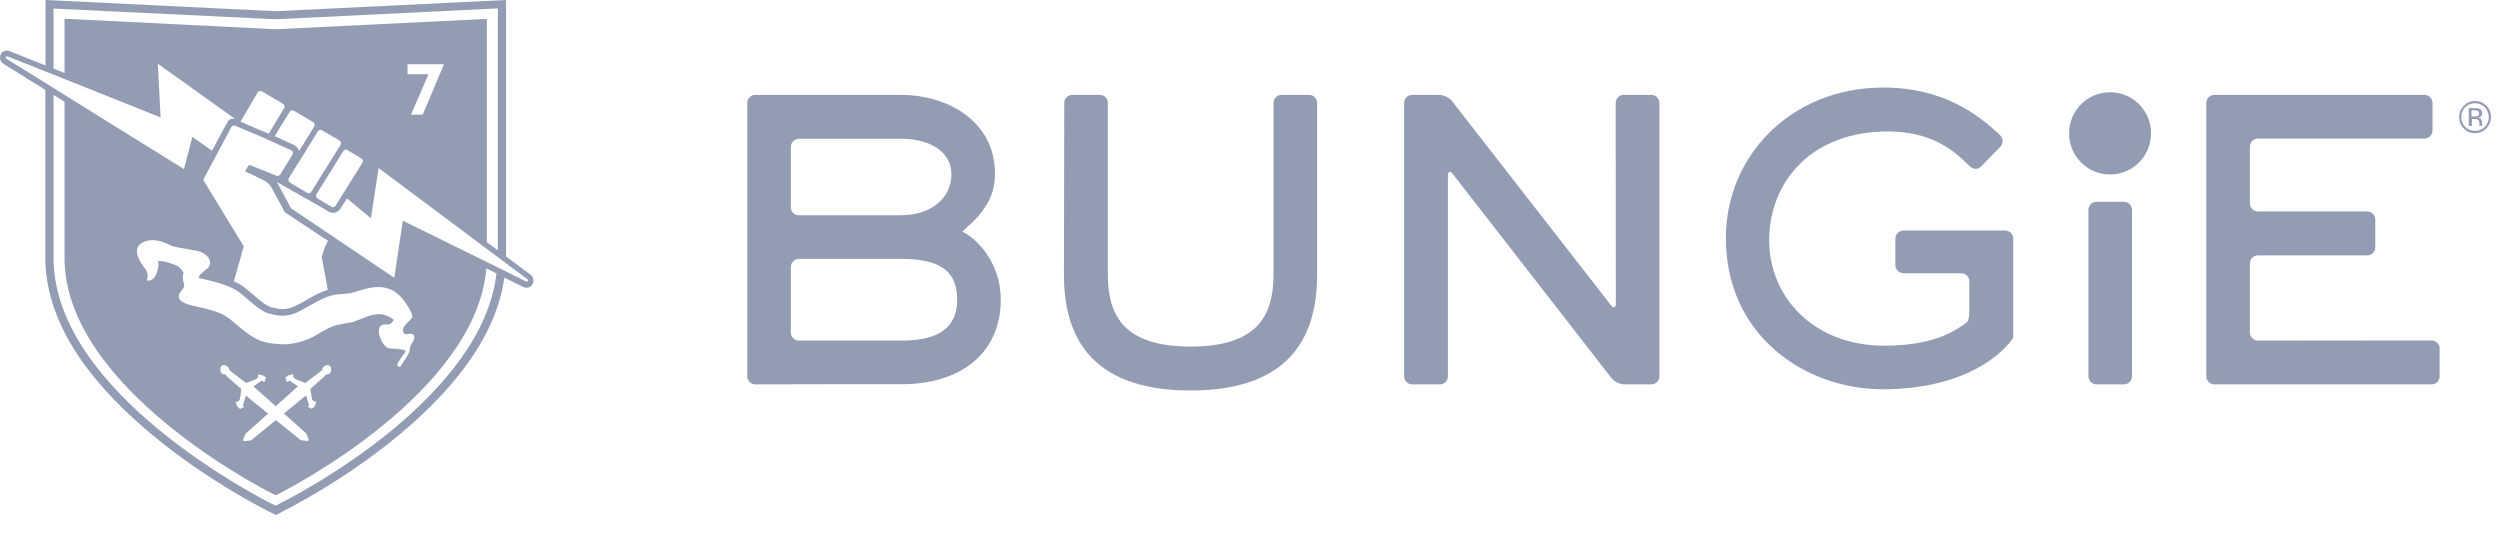 <svg width="98" height="21" viewBox="0 0 98 21" fill="none" xmlns="http://www.w3.org/2000/svg">
<g clip-path="url(#clip0_527_1401)">
<path d="M29.606 15.068C29.435 15.068 29.292 14.924 29.292 14.752V4.034C29.292 3.863 29.435 3.719 29.606 3.719H33.12H35.362C37.03 3.726 39.005 4.666 39.005 6.827C39.005 8.035 38.151 8.673 37.727 9.078C38.37 9.4 39.231 10.361 39.231 11.747C39.231 12.831 38.807 13.668 38.117 14.224C37.419 14.78 36.456 15.061 35.362 15.061H32.655L29.606 15.068ZM31.315 10.148C31.144 10.148 31.001 10.292 31.001 10.464V13.037C31.001 13.208 31.144 13.352 31.315 13.352H35.362C36.859 13.345 37.515 12.803 37.522 11.747C37.515 10.765 37.037 10.155 35.362 10.148H31.315ZM35.362 8.433C36.449 8.433 37.29 7.801 37.296 6.834C37.296 5.969 36.49 5.448 35.362 5.441H31.315C31.144 5.441 31.001 5.585 31.001 5.757V8.124C31.001 8.295 31.144 8.439 31.315 8.439H35.362V8.433Z" fill="#929DB4"/>
<path d="M41.706 10.772C41.706 11.843 41.911 12.975 42.635 13.846C43.36 14.711 44.604 15.308 46.669 15.308C48.726 15.308 49.97 14.718 50.702 13.846C51.426 12.975 51.631 11.843 51.631 10.772V4.034C51.631 3.863 51.495 3.719 51.317 3.719H50.237C50.066 3.719 49.922 3.856 49.922 4.034V10.772C49.916 12.405 49.266 13.579 46.675 13.586C44.078 13.579 43.435 12.405 43.428 10.772V4.034C43.428 3.863 43.285 3.719 43.114 3.719H42.034C41.863 3.719 41.719 3.856 41.719 4.034L41.706 10.772Z" fill="#929DB4"/>
<path d="M63.341 11.898C63.341 12.069 63.252 12.097 63.15 11.966L56.922 3.966C56.82 3.829 56.587 3.719 56.416 3.719H55.357C55.186 3.719 55.042 3.856 55.042 4.034V14.752C55.042 14.924 55.186 15.068 55.357 15.068H56.444C56.615 15.068 56.758 14.924 56.758 14.752V6.889C56.758 6.717 56.847 6.683 56.95 6.82L63.17 14.821C63.273 14.958 63.505 15.068 63.676 15.068H64.736C64.906 15.068 65.05 14.924 65.05 14.752V4.034C65.05 3.863 64.906 3.719 64.736 3.719H63.649C63.478 3.719 63.334 3.856 63.334 4.034L63.341 11.898Z" fill="#929DB4"/>
<path d="M83.261 7.911H82.181C82.01 7.911 81.866 8.055 81.866 8.227V14.752C81.866 14.924 82.01 15.068 82.181 15.068H82.229H83.213H83.261C83.432 15.068 83.575 14.924 83.575 14.752V8.22C83.569 8.048 83.432 7.911 83.261 7.911Z" fill="#929DB4"/>
<path d="M88.511 13.352C88.34 13.352 88.196 13.208 88.196 13.037V10.326C88.196 10.155 88.34 10.011 88.511 10.011H92.797C92.968 10.011 93.111 9.867 93.111 9.695V8.604C93.111 8.433 92.968 8.289 92.797 8.289H88.511C88.34 8.289 88.196 8.144 88.196 7.973V5.75C88.196 5.578 88.34 5.434 88.511 5.434H95.039C95.21 5.434 95.354 5.29 95.354 5.119V4.034C95.354 3.863 95.21 3.719 95.039 3.719H86.802C86.631 3.719 86.487 3.856 86.487 4.034V14.752C86.487 14.924 86.631 15.068 86.802 15.068H95.319C95.49 15.068 95.634 14.924 95.634 14.752V13.661C95.634 13.489 95.49 13.345 95.319 13.345L88.511 13.352Z" fill="#929DB4"/>
<path d="M73.998 5.153C75.673 5.153 76.541 5.86 77.102 6.409C77.218 6.518 77.225 6.525 77.225 6.525C77.348 6.649 77.546 6.649 77.662 6.525L78.414 5.75C78.537 5.626 78.53 5.427 78.407 5.304C78.407 5.304 78.407 5.304 78.291 5.194C77.539 4.501 76.165 3.431 73.834 3.431C72.029 3.431 70.485 4.096 69.391 5.167C68.297 6.237 67.654 7.712 67.654 9.332C67.654 11.26 68.441 12.742 69.603 13.743C70.765 14.745 72.303 15.26 73.807 15.26C77.136 15.253 78.51 13.778 78.811 13.387C78.852 13.332 78.852 13.332 78.852 13.332C78.865 13.311 78.879 13.284 78.893 13.277C78.9 13.263 78.913 13.256 78.913 13.249C78.913 13.243 78.92 13.229 78.92 13.208C78.92 13.188 78.92 13.03 78.92 12.858V9.352C78.92 9.181 78.776 9.037 78.606 9.037H74.614C74.443 9.037 74.299 9.181 74.299 9.352V10.395C74.299 10.567 74.443 10.711 74.614 10.711H76.883C77.054 10.711 77.197 10.855 77.197 11.026V12.234C77.197 12.405 77.163 12.577 77.115 12.618C77.115 12.618 77.115 12.618 77.054 12.666C77.026 12.687 77.006 12.707 76.979 12.721C76.528 13.05 75.653 13.551 73.868 13.551C71.052 13.551 69.35 11.596 69.35 9.421C69.364 7.074 71.052 5.153 73.998 5.153Z" fill="#929DB4"/>
<path d="M82.714 3.615C81.825 3.615 81.108 4.336 81.108 5.228C81.108 6.12 81.825 6.84 82.714 6.84C83.603 6.84 84.32 6.12 84.32 5.228C84.327 4.336 83.603 3.615 82.714 3.615Z" fill="#929DB4"/>
<path d="M97.008 4.239C97.09 4.239 97.158 4.246 97.192 4.267C97.261 4.294 97.302 4.356 97.302 4.438C97.302 4.5 97.281 4.548 97.233 4.576C97.213 4.589 97.179 4.603 97.138 4.61C97.192 4.617 97.233 4.637 97.254 4.678C97.281 4.713 97.295 4.754 97.295 4.788V4.836C97.295 4.85 97.295 4.871 97.295 4.891C97.295 4.912 97.302 4.919 97.302 4.925L97.308 4.932H97.192V4.925V4.919V4.898V4.843C97.192 4.761 97.172 4.713 97.131 4.685C97.103 4.672 97.062 4.665 96.994 4.665H96.898V4.939H96.775V4.239H97.008ZM97.131 4.349C97.103 4.335 97.049 4.322 96.987 4.322H96.885V4.569H96.994C97.049 4.569 97.083 4.562 97.11 4.555C97.158 4.534 97.179 4.5 97.179 4.445C97.179 4.404 97.165 4.37 97.131 4.349ZM97.459 5.035C97.336 5.159 97.192 5.221 97.014 5.221C96.844 5.221 96.693 5.159 96.577 5.035C96.454 4.912 96.399 4.761 96.399 4.589C96.399 4.418 96.461 4.267 96.584 4.143C96.707 4.02 96.85 3.958 97.021 3.958C97.192 3.958 97.343 4.02 97.466 4.143C97.589 4.267 97.65 4.411 97.65 4.589C97.643 4.761 97.582 4.912 97.459 5.035ZM96.638 4.205C96.536 4.308 96.481 4.438 96.481 4.589C96.481 4.74 96.536 4.871 96.638 4.974C96.741 5.076 96.871 5.131 97.021 5.131C97.172 5.131 97.295 5.076 97.404 4.974C97.507 4.864 97.561 4.74 97.561 4.589C97.561 4.438 97.507 4.315 97.404 4.205C97.302 4.102 97.172 4.047 97.021 4.047C96.871 4.047 96.741 4.095 96.638 4.205Z" fill="#929DB4"/>
<path d="M20.795 10.766L19.838 10.052V0L10.807 0.439L1.784 0V2.566L0.376 2.004L0.362 1.997H0.349C0.335 1.99 0.308 1.983 0.273 1.983H0.267H0.26C0.185 1.983 0.116 2.017 0.068 2.072C0.021 2.127 0 2.203 0 2.278C0.007 2.374 0.055 2.456 0.137 2.504L1.661 3.451L1.777 3.527V10.121C1.791 12.954 3.917 15.349 6.022 17.092C8.087 18.794 10.179 19.864 10.445 20.001L10.643 20.104L10.746 20.159L10.821 20.193L11.17 20.001C11.348 19.912 13.48 18.835 15.593 17.092C17.5 15.514 19.427 13.38 19.769 10.882L20.521 11.253L20.542 11.26L20.562 11.267C20.59 11.273 20.617 11.28 20.637 11.28C20.72 11.28 20.788 11.246 20.836 11.191C20.884 11.136 20.911 11.068 20.911 10.992C20.911 10.889 20.863 10.814 20.795 10.766ZM2.099 0.336L10.807 0.755H10.814L19.516 0.329V9.812L19.216 9.592L19.086 9.496V9.181V0.741L10.807 1.146L2.529 0.734V2.861L2.099 2.69V0.336ZM15.975 2.909V2.518H17.404L16.57 4.494H16.112L16.796 2.909C16.789 2.909 15.975 2.909 15.975 2.909ZM10.329 7.067C10.541 7.15 10.65 7.369 10.65 7.369L11.17 8.323L12.858 9.441C12.708 9.716 12.653 9.929 12.626 10.018C12.612 10.059 12.612 10.079 12.612 10.079L12.851 11.363C12.838 11.37 12.824 11.37 12.817 11.37C12.523 11.466 12.264 11.617 11.976 11.781L11.84 11.857L11.826 11.864C11.778 11.891 11.73 11.918 11.676 11.946H11.669H11.662C11.594 11.987 11.525 12.014 11.443 12.049C11.32 12.097 11.19 12.117 11.081 12.117C10.931 12.117 10.807 12.083 10.732 12.062C10.705 12.056 10.684 12.049 10.671 12.049H10.664H10.657C10.452 12.008 10.151 11.747 9.905 11.534C9.741 11.39 9.584 11.26 9.434 11.164C9.372 11.123 9.297 11.088 9.201 11.04L9.181 11.033C9.174 11.033 9.167 11.026 9.167 11.026L9.557 9.654C9.557 9.654 9.557 9.647 9.55 9.647L8.005 7.115C7.964 7.067 7.971 6.992 8.018 6.951L9.071 4.981C9.085 4.954 9.112 4.933 9.146 4.927C9.153 4.927 9.167 4.92 9.174 4.92C9.174 4.92 9.174 4.92 9.181 4.92C9.201 4.92 9.228 4.927 9.249 4.94L10.268 5.373L11.409 5.887C11.471 5.915 11.498 5.983 11.471 6.052L10.999 6.813C10.978 6.862 10.937 6.889 10.889 6.896C10.876 6.896 10.862 6.896 10.842 6.889L9.762 6.457L9.598 6.724C9.591 6.711 9.762 6.779 10.329 7.067ZM15.934 13.099C15.962 13.099 15.989 13.099 16.01 13.092C16.037 13.092 16.064 13.085 16.092 13.085C16.153 13.085 16.208 13.099 16.235 13.167C16.283 13.311 16.112 13.469 16.078 13.593C16.064 13.648 16.071 13.716 16.051 13.771C15.975 13.991 15.798 14.183 15.688 14.382C15.661 14.382 15.627 14.368 15.599 14.354C15.483 14.293 15.866 13.847 15.893 13.792C15.969 13.668 15.258 13.668 15.217 13.648C15.066 13.572 14.957 13.387 14.902 13.236C14.841 13.085 14.793 12.804 14.991 12.735C15.018 12.728 15.046 12.721 15.073 12.721C15.094 12.721 15.114 12.721 15.128 12.721C15.148 12.721 15.169 12.721 15.182 12.721C15.21 12.721 15.237 12.721 15.264 12.707C15.34 12.68 15.401 12.598 15.442 12.543C15.237 12.378 15.039 12.316 14.848 12.316C14.519 12.316 14.198 12.495 13.829 12.625C13.576 12.673 13.344 12.707 13.241 12.735C12.797 12.824 12.359 13.208 12.004 13.325C12.004 13.325 11.559 13.497 11.095 13.497C11.047 13.497 11.006 13.497 10.958 13.49C10.452 13.448 10.124 13.448 9.365 12.804C8.969 12.488 8.873 12.268 7.848 12.049C7.396 11.96 6.979 11.85 7.007 11.596C7.014 11.438 7.287 11.287 7.212 11.123C7.178 11.04 7.137 10.834 7.198 10.704C7.068 10.457 6.952 10.402 6.597 10.292C6.405 10.23 6.241 10.23 6.214 10.23H6.2C6.214 10.299 6.214 10.375 6.207 10.443C6.159 10.711 6.07 10.999 5.817 10.999C5.797 10.999 5.776 10.999 5.756 10.992C5.742 10.951 5.899 10.773 5.646 10.471C5.496 10.292 5.182 9.791 5.517 9.551C5.537 9.537 5.571 9.517 5.605 9.496C5.612 9.496 5.612 9.489 5.619 9.489C5.701 9.448 5.824 9.414 5.975 9.414C6.152 9.414 6.385 9.462 6.672 9.613C6.747 9.675 7.239 9.743 7.574 9.805C7.636 9.812 7.697 9.826 7.745 9.839C8.114 9.915 8.394 10.258 8.135 10.519C7.964 10.656 7.697 10.848 7.827 10.91C7.834 10.91 7.834 10.917 7.841 10.917C7.854 10.917 7.875 10.924 7.895 10.924C7.909 10.93 7.923 10.93 7.936 10.93C8.046 10.958 8.148 10.978 8.251 11.006C8.258 11.006 8.265 11.013 8.278 11.013C8.292 11.02 8.312 11.02 8.333 11.026C8.531 11.081 8.764 11.15 8.955 11.225C8.969 11.232 8.982 11.239 8.996 11.246C9.023 11.253 9.044 11.267 9.064 11.273C9.14 11.308 9.208 11.342 9.263 11.376C9.645 11.623 10.158 12.22 10.589 12.303C10.664 12.316 10.835 12.378 11.067 12.378C11.204 12.378 11.354 12.351 11.525 12.296C11.607 12.268 11.696 12.227 11.792 12.172C11.847 12.145 11.901 12.111 11.956 12.083C12.277 11.905 12.571 11.719 12.886 11.617C13.029 11.569 13.173 11.534 13.323 11.534C13.33 11.534 13.33 11.534 13.337 11.534C13.556 11.507 13.767 11.5 13.829 11.472C14.157 11.37 14.485 11.253 14.827 11.253C14.95 11.253 15.073 11.267 15.196 11.308C15.463 11.383 15.675 11.569 15.839 11.788C15.907 11.877 16.242 12.351 16.146 12.467C16.044 12.598 15.825 12.742 15.798 12.913C15.798 13.071 15.852 13.099 15.934 13.099ZM12.27 15.699C12.311 15.699 12.298 15.754 12.325 15.74C12.352 15.727 12.38 15.72 12.393 15.768C12.414 15.829 12.339 15.802 12.359 15.829C12.387 15.864 12.298 15.987 12.236 16.015C12.181 16.042 12.181 15.974 12.14 15.974C12.1 15.974 12.113 16.001 12.093 15.967C12.072 15.932 12.086 15.905 12.106 15.884C12.127 15.864 12.1 15.829 12.1 15.829L11.997 15.5L11.129 16.207L12.004 16.989C12.004 16.989 12.147 17.291 12.079 17.284C11.901 17.277 11.785 17.25 11.785 17.25L10.814 16.468L9.85 17.257C9.85 17.257 9.734 17.284 9.557 17.291C9.481 17.291 9.632 16.996 9.632 16.996L10.507 16.214L9.639 15.507L9.536 15.836C9.536 15.836 9.509 15.871 9.529 15.891C9.55 15.912 9.563 15.939 9.543 15.974C9.522 16.008 9.536 15.98 9.495 15.98C9.454 15.98 9.454 16.049 9.399 16.022C9.345 15.994 9.249 15.871 9.276 15.836C9.297 15.809 9.215 15.836 9.242 15.775C9.256 15.727 9.283 15.733 9.31 15.747C9.338 15.761 9.324 15.706 9.365 15.706C9.427 15.706 9.454 15.246 9.454 15.246L8.914 14.773L8.832 14.677C8.832 14.677 8.75 14.691 8.688 14.636C8.634 14.581 8.613 14.43 8.668 14.361C8.723 14.299 8.839 14.286 8.934 14.382C8.989 14.437 8.982 14.498 8.982 14.498L9.078 14.581L9.645 15.013C9.645 15.013 10.097 14.862 10.09 14.814C10.083 14.773 10.144 14.78 10.124 14.752C10.11 14.725 10.097 14.704 10.144 14.677C10.206 14.649 10.185 14.732 10.213 14.704C10.247 14.677 10.384 14.745 10.418 14.8C10.452 14.855 10.377 14.862 10.384 14.903C10.39 14.944 10.411 14.931 10.384 14.951C10.35 14.979 10.322 14.965 10.302 14.944C10.268 14.917 10.288 14.903 10.288 14.903L9.933 15.143L10.807 15.925L11.682 15.143L11.327 14.903C11.327 14.903 11.348 14.917 11.313 14.944C11.293 14.965 11.259 14.972 11.231 14.951C11.197 14.931 11.225 14.944 11.231 14.903C11.238 14.862 11.163 14.855 11.197 14.8C11.231 14.745 11.368 14.677 11.402 14.704C11.423 14.725 11.409 14.642 11.471 14.677C11.518 14.697 11.512 14.725 11.491 14.752C11.477 14.78 11.532 14.773 11.525 14.814C11.518 14.855 11.97 15.013 11.97 15.013L12.537 14.581L12.633 14.498C12.633 14.498 12.619 14.437 12.681 14.382C12.783 14.286 12.892 14.299 12.947 14.361C13.002 14.43 12.988 14.581 12.927 14.636C12.872 14.691 12.783 14.677 12.783 14.677L12.701 14.773L12.161 15.246C12.181 15.239 12.209 15.699 12.27 15.699ZM11.136 4.24L10.534 5.242L10.39 5.18L10.356 5.167L10.206 5.105L9.427 4.769L10.097 3.63C10.117 3.589 10.158 3.568 10.199 3.568C10.199 3.568 10.199 3.568 10.206 3.568C10.226 3.568 10.247 3.575 10.268 3.582L11.095 4.069C11.149 4.11 11.17 4.186 11.136 4.24ZM11.354 4.385C11.375 4.35 11.416 4.33 11.457 4.323C11.457 4.323 11.457 4.323 11.464 4.323C11.484 4.323 11.505 4.33 11.525 4.343L12.277 4.789C12.339 4.824 12.352 4.899 12.318 4.961L12.284 5.016C12.284 5.023 12.277 5.023 12.277 5.023L11.99 5.489L11.723 5.921C11.717 5.908 11.717 5.901 11.71 5.887C11.682 5.819 11.635 5.764 11.58 5.722C11.553 5.702 11.525 5.681 11.498 5.668L10.767 5.338L11.354 4.385ZM11.32 6.985L11.71 6.361L12.462 5.146C12.482 5.105 12.523 5.091 12.571 5.091C12.592 5.091 12.612 5.098 12.633 5.112L13.309 5.51C13.364 5.544 13.385 5.62 13.35 5.681L12.674 6.759L12.585 6.903L12.216 7.493C12.209 7.5 12.209 7.513 12.202 7.52C12.175 7.555 12.14 7.575 12.1 7.575C12.079 7.575 12.059 7.568 12.038 7.555L11.361 7.157C11.306 7.115 11.286 7.04 11.32 6.985ZM12.407 7.609L13.46 5.921C13.487 5.887 13.521 5.867 13.562 5.867C13.583 5.867 13.61 5.873 13.624 5.887L14.164 6.21C14.225 6.244 14.239 6.319 14.205 6.381L13.152 8.069C13.132 8.103 13.091 8.124 13.05 8.124C13.029 8.124 13.009 8.117 12.988 8.103L12.448 7.781C12.393 7.74 12.373 7.664 12.407 7.609ZM0.253 2.305C0.239 2.299 0.226 2.278 0.226 2.264C0.226 2.237 0.246 2.209 0.273 2.209C0.28 2.209 0.294 2.209 0.294 2.209L2.536 3.101L6.296 4.604L6.186 2.498L9.222 4.666C9.222 4.666 9.187 4.652 9.133 4.652C9.105 4.652 9.078 4.659 9.051 4.666C8.955 4.693 8.934 4.755 8.934 4.755L8.887 4.851C8.887 4.851 8.887 4.851 8.88 4.858L8.873 4.865L8.866 4.872L8.312 5.908L7.54 5.366L7.212 6.628L2.529 3.719L2.099 3.451L1.784 3.252L0.253 2.305ZM15.394 16.838C13.316 18.553 11.197 19.624 11.026 19.706L10.814 19.823L10.787 19.809L10.691 19.761L10.602 19.72C10.418 19.631 8.306 18.553 6.227 16.845C4.149 15.13 2.105 12.783 2.099 10.121V3.719L2.413 3.911L2.529 3.987V4.24V10.114C2.529 15.184 10.309 19.164 10.637 19.329L10.814 19.418L10.978 19.329C11.3 19.164 18.662 15.397 19.065 10.519L19.393 10.683L19.462 10.718C19.188 13.126 17.308 15.253 15.394 16.838ZM20.644 11.04C20.637 11.04 20.637 11.04 20.644 11.04C20.637 11.04 20.624 11.033 20.624 11.033L19.81 10.629L19.503 10.477L19.086 10.272L15.791 8.652L15.456 10.889L11.409 8.165L10.855 7.136L12.633 8.145L12.872 8.289C12.906 8.309 12.94 8.323 12.981 8.33C13.009 8.337 13.036 8.344 13.063 8.344C13.145 8.344 13.221 8.309 13.275 8.254C13.303 8.234 13.33 8.206 13.35 8.172L13.48 7.966L13.603 7.781L14.54 8.556L14.841 6.587L19.093 9.764L20.672 10.944C20.685 10.951 20.692 10.972 20.699 10.985C20.692 11.02 20.672 11.04 20.644 11.04Z" fill="#929DB4"/>
</g>
<defs>
<clipPath id="clip0_527_1401">
<rect width="97.644" height="20.18" fill="white"/>
</clipPath>
</defs>
</svg>
